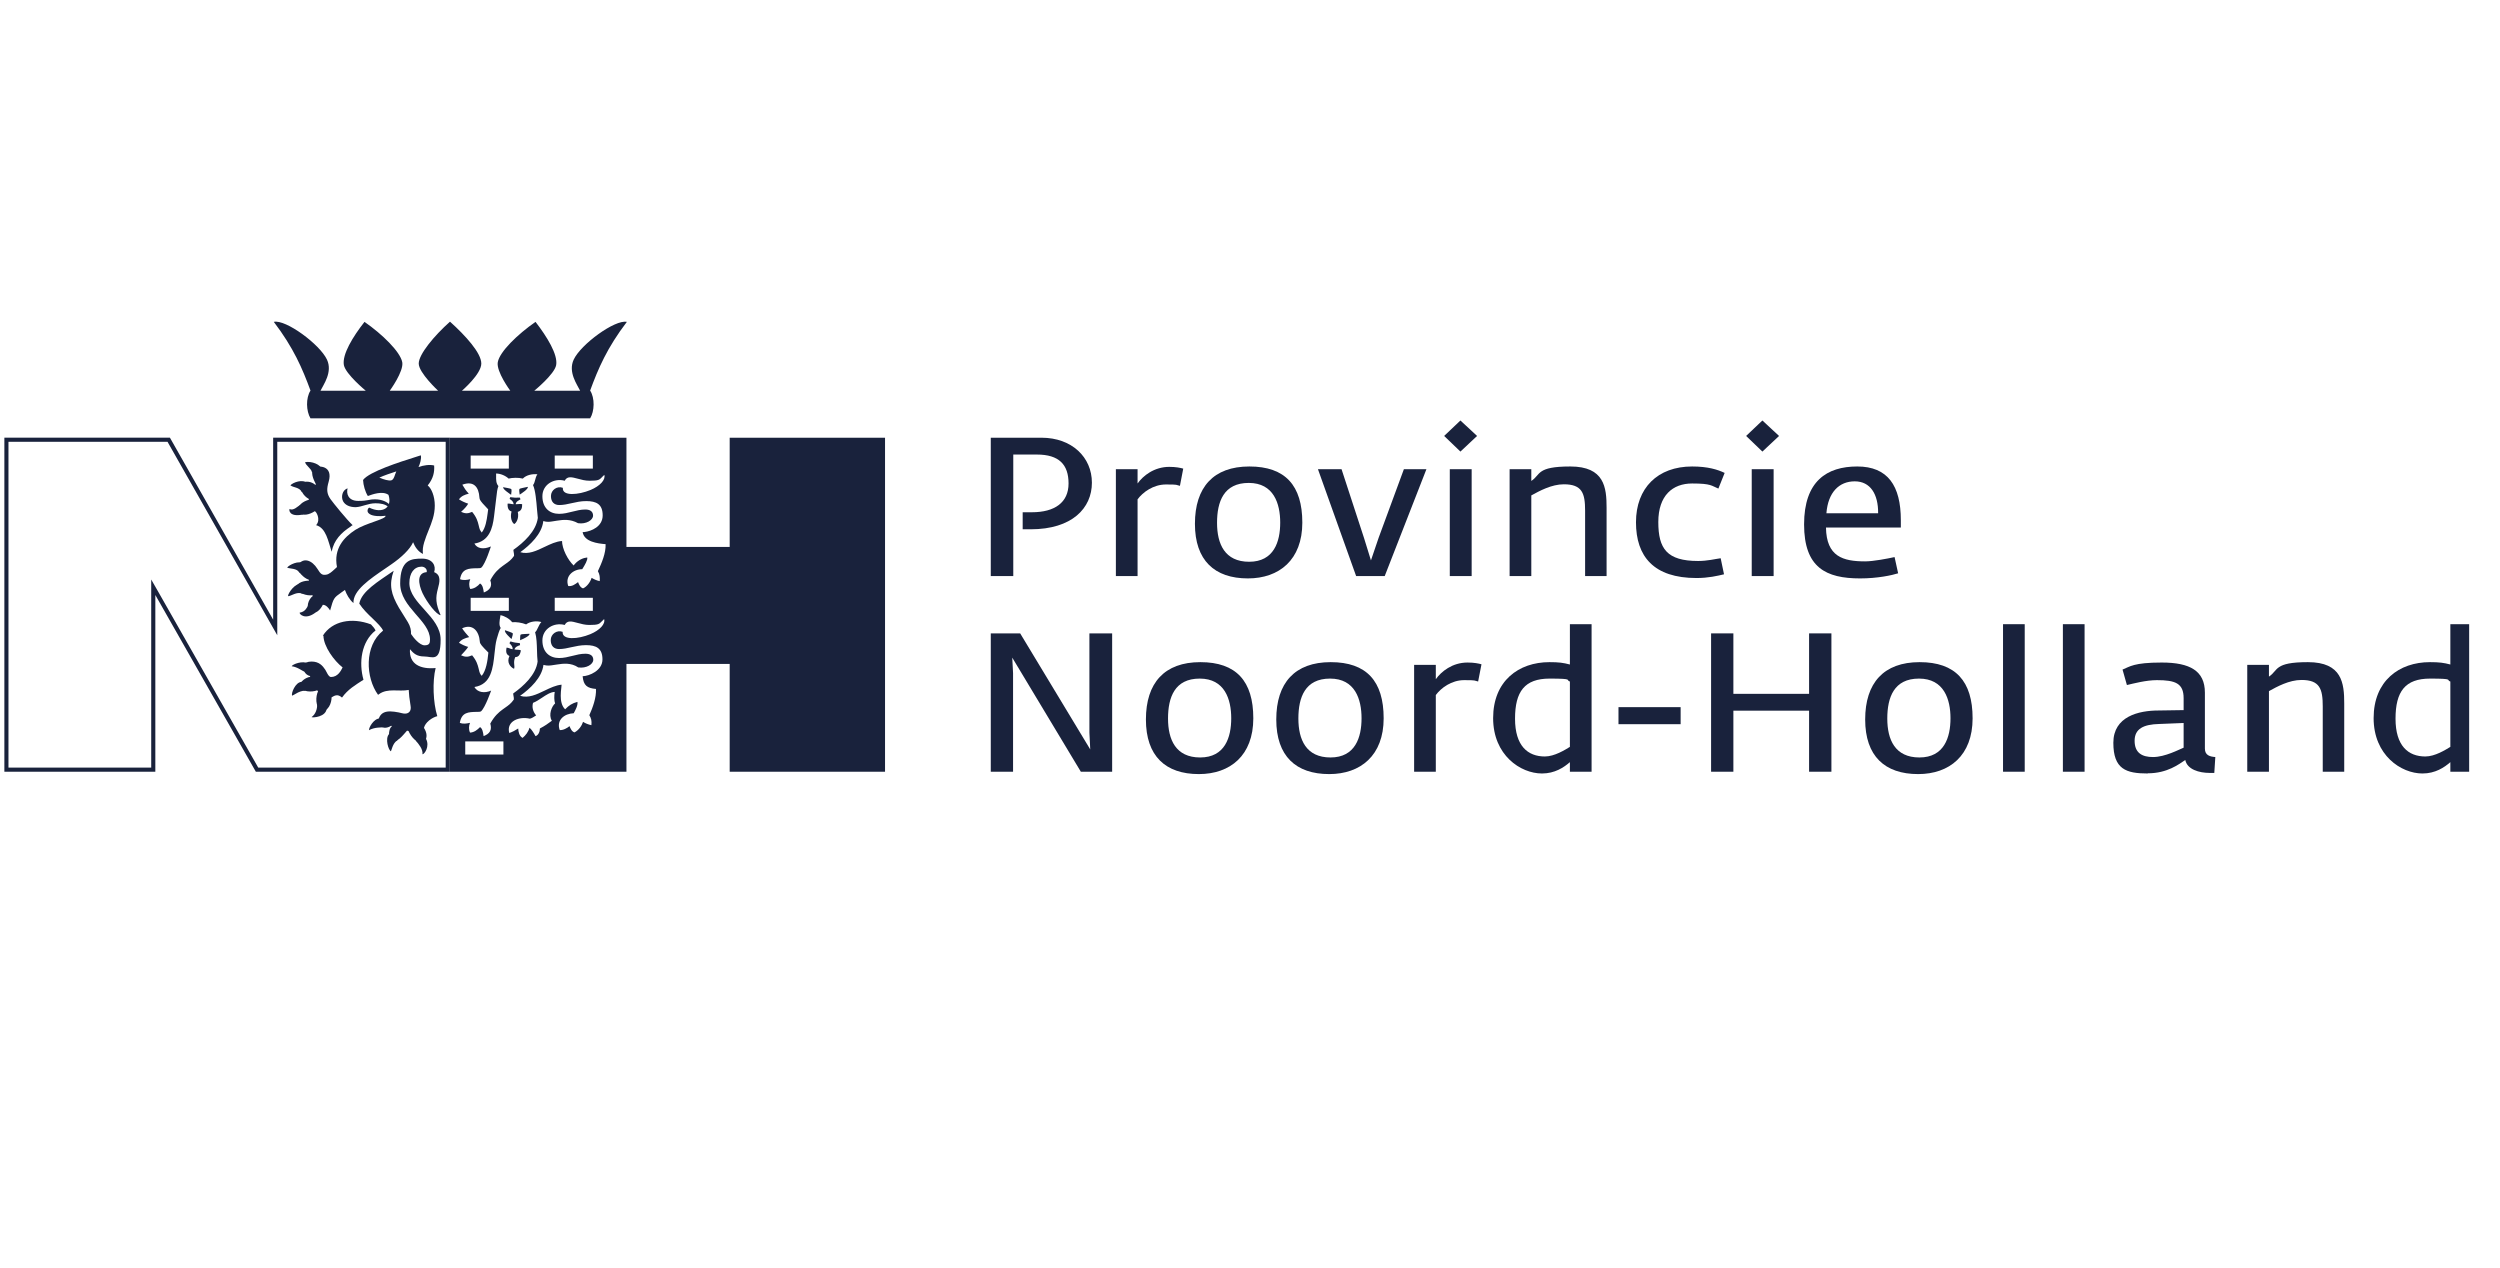 <svg width="71" height="36" viewBox="0 0 71 36" fill="none" xmlns="http://www.w3.org/2000/svg">
<g clip-path="url(#clip0_576_6314)">
<g clip-path="url(#clip1_576_6314)">
<path d="M10.388 11.097C10.388 11.097 9.819 10.63 9.766 10.369C9.712 10.069 10.02 9.563 10.352 9.141C10.855 9.491 11.365 9.986 11.424 10.286C11.472 10.547 11.069 11.097 11.069 11.097H12.443C12.443 11.097 11.892 10.586 11.892 10.325C11.892 10.063 12.33 9.536 12.78 9.135C13.225 9.536 13.669 10.025 13.669 10.325C13.669 10.625 13.124 11.092 13.118 11.097H14.492C14.492 11.097 14.089 10.553 14.137 10.286C14.19 9.986 14.705 9.491 15.209 9.141C15.534 9.563 15.848 10.069 15.795 10.369C15.748 10.63 15.173 11.097 15.173 11.097H16.476C16.393 10.925 16.127 10.569 16.293 10.213C16.494 9.78 17.465 9.069 17.803 9.141C17.24 9.88 16.991 10.464 16.76 11.092C16.897 11.303 16.885 11.681 16.76 11.881H8.818C8.694 11.675 8.682 11.303 8.818 11.092C8.587 10.464 8.338 9.88 7.776 9.141C8.113 9.063 9.085 9.78 9.286 10.213C9.452 10.569 9.185 10.925 9.102 11.097H10.405H10.388Z" fill="#19223C"/>
<path d="M7.816 17.599V12.489H12.716V21.859H7.3L4.463 16.87L4.353 16.678V16.899V21.859H0.182V12.489H4.792L7.707 17.628L7.816 17.82V17.599Z" stroke="#19223C" stroke-width="0.117"/>
<path d="M11.134 20.628L11.11 20.611C10.974 20.695 10.861 20.689 10.725 20.578C10.755 20.189 10.98 20.167 11.323 20.233C11.383 20.244 11.442 20.267 11.501 20.267C11.614 20.267 11.685 20.189 11.661 20.05C11.626 19.844 11.614 19.716 11.608 19.594C11.329 19.65 11.01 19.533 10.761 19.716L10.737 19.733C10.382 19.244 10.34 18.338 10.879 17.91C10.844 17.821 10.725 17.705 10.583 17.566C10.447 17.438 10.305 17.299 10.204 17.143C10.269 16.793 10.731 16.521 11.181 16.21C11.039 16.616 11.11 16.877 11.329 17.26C11.418 17.41 11.513 17.549 11.584 17.671C11.655 17.788 11.679 17.905 11.673 18.005C11.738 18.105 11.916 18.327 12.058 18.327C12.2 18.327 12.212 18.255 12.212 18.16C12.212 17.621 11.365 17.255 11.365 16.571C11.365 15.887 11.685 15.865 11.987 15.865C12.289 15.865 12.39 16.071 12.33 16.249C12.538 16.332 12.484 16.538 12.437 16.715C12.366 16.982 12.372 17.138 12.514 17.471C12.396 17.46 12.129 17.116 11.999 16.843C11.88 16.582 11.833 16.271 12.117 16.249C12.141 16.165 12.058 16.093 11.975 16.093C11.762 16.093 11.626 16.271 11.626 16.56C11.626 17.143 12.514 17.505 12.514 18.166C12.514 18.827 12.271 18.644 12.052 18.644C11.833 18.644 11.744 18.555 11.643 18.438C11.614 18.872 11.951 19.011 12.372 18.972C12.277 19.35 12.301 19.961 12.419 20.339C12.265 20.378 12.076 20.517 12.04 20.672C12.123 20.8 12.153 20.95 12.04 21.089C11.845 21.134 11.679 20.933 11.602 20.761L11.56 20.75C11.436 20.884 11.294 21.1 11.092 21.056C11.063 21.017 10.992 20.733 11.134 20.622" fill="#19223C"/>
<path fill-rule="evenodd" clip-rule="evenodd" d="M10.482 20.744C10.459 20.683 10.613 20.406 10.778 20.406C10.944 20.406 10.908 20.628 10.861 20.655C10.837 20.666 10.648 20.644 10.477 20.738" fill="#19223C"/>
<path fill-rule="evenodd" clip-rule="evenodd" d="M11.104 21.338C11.033 21.311 10.927 20.972 11.051 20.845C11.134 20.761 11.335 20.994 11.281 21.028C11.146 21.111 11.122 21.322 11.098 21.338" fill="#19223C"/>
<path fill-rule="evenodd" clip-rule="evenodd" d="M11.998 21.422C12.057 21.422 12.211 21.194 12.099 20.983C12.057 20.906 11.762 20.983 11.815 21.044C11.892 21.133 12.016 21.277 11.998 21.422Z" fill="#19223C"/>
<path d="M9.416 15.66C9.322 15.376 9.262 14.993 8.978 14.915C9.126 14.748 8.966 14.504 8.937 14.52C8.789 14.615 8.593 14.671 8.463 14.543C8.433 14.348 8.605 14.243 8.771 14.193V14.17C8.617 14.087 8.498 13.904 8.552 13.726C8.688 13.642 8.854 13.681 8.955 13.77L8.972 13.754C8.901 13.615 8.795 13.392 8.931 13.287C9.037 13.214 9.47 13.214 9.334 13.681C9.274 13.887 9.274 14.015 9.387 14.176C9.47 14.293 9.849 14.759 10.015 14.915C9.991 14.926 9.967 14.943 9.95 14.96C9.701 15.121 9.476 15.343 9.422 15.665" fill="#19223C"/>
<path fill-rule="evenodd" clip-rule="evenodd" d="M8.664 13.126C8.847 13.087 9.131 13.203 9.114 13.32C9.102 13.42 8.859 13.436 8.859 13.409C8.842 13.309 8.688 13.225 8.664 13.126Z" fill="#19223C"/>
<path fill-rule="evenodd" clip-rule="evenodd" d="M8.244 13.787C8.309 13.703 8.61 13.592 8.723 13.726C8.8 13.82 8.587 14.009 8.569 13.97C8.498 13.831 8.332 13.853 8.244 13.781" fill="#19223C"/>
<path fill-rule="evenodd" clip-rule="evenodd" d="M8.226 14.454C8.202 14.476 8.208 14.692 8.593 14.614C8.675 14.598 8.598 14.315 8.504 14.354C8.474 14.365 8.327 14.52 8.226 14.454Z" fill="#19223C"/>
<path d="M11.039 14.404C10.944 14.315 10.802 14.293 10.666 14.293C10.453 14.293 10.293 14.393 10.103 14.404C9.926 14.404 9.807 14.343 9.748 14.243C9.677 14.12 9.718 13.915 9.872 13.87C9.831 14.015 9.884 14.226 10.174 14.226C10.465 14.226 10.459 14.181 10.654 14.181C10.85 14.181 11.004 14.259 11.075 14.343L11.039 14.404Z" fill="#19223C"/>
<path fill-rule="evenodd" clip-rule="evenodd" d="M10.483 14.415L10.471 14.443L10.465 14.42C10.429 14.493 10.417 14.548 10.506 14.604C10.589 14.659 10.785 14.671 10.95 14.648C10.96 14.697 10.81 14.751 10.621 14.818C10.446 14.88 10.237 14.955 10.092 15.048C9.766 15.259 9.47 15.582 9.57 16.104C9.552 16.12 9.534 16.138 9.515 16.155C9.431 16.232 9.345 16.312 9.263 16.321C9.15 16.338 9.109 16.31 9.014 16.154C8.866 15.915 8.593 15.782 8.422 16.11C8.463 16.232 8.617 16.416 8.771 16.465V16.493C8.652 16.488 8.433 16.538 8.41 16.688C8.463 16.855 8.718 16.927 8.872 16.904L8.883 16.927C8.759 17.016 8.67 17.26 8.812 17.41C8.99 17.438 9.103 17.305 9.168 17.177C9.257 17.171 9.345 17.282 9.375 17.338C9.474 16.982 9.481 16.977 9.693 16.827C9.723 16.806 9.757 16.782 9.796 16.754C9.843 16.882 9.92 17.027 10.038 17.127C10.023 16.771 10.495 16.45 10.949 16.141C11.005 16.102 11.062 16.064 11.116 16.026C11.389 15.838 11.643 15.604 11.732 15.399C11.786 15.532 11.868 15.66 12.011 15.732C11.999 15.61 12.011 15.526 12.046 15.404C12.082 15.284 12.127 15.172 12.171 15.062C12.261 14.84 12.348 14.623 12.348 14.359C12.348 14.092 12.254 13.87 12.147 13.787C12.307 13.587 12.342 13.409 12.33 13.22C12.2 13.187 12.023 13.214 11.886 13.264C11.928 13.176 11.975 13.02 11.951 12.931C11.912 12.944 11.853 12.963 11.78 12.986C11.362 13.118 10.487 13.395 10.311 13.631C10.317 13.776 10.37 13.965 10.447 14.087C10.566 14.043 10.862 13.931 11.033 14.054C11.152 14.415 10.868 14.604 10.483 14.415ZM11.254 13.388C11.255 13.387 11.256 13.387 11.257 13.387V13.381C11.256 13.383 11.255 13.386 11.254 13.388ZM11.254 13.388C11.101 13.438 10.919 13.498 10.773 13.564C10.903 13.62 11.039 13.659 11.11 13.642C11.171 13.627 11.195 13.553 11.22 13.477C11.231 13.446 11.241 13.415 11.254 13.388Z" fill="#19223C"/>
<path fill-rule="evenodd" clip-rule="evenodd" d="M8.155 16.121C8.196 16.049 8.504 15.893 8.622 16.015C8.705 16.099 8.527 16.298 8.504 16.259C8.421 16.132 8.249 16.16 8.155 16.121Z" fill="#19223C"/>
<path fill-rule="evenodd" clip-rule="evenodd" d="M8.51 17.399C8.498 17.443 8.664 17.61 8.942 17.41C9.025 17.349 8.824 17.121 8.753 17.199C8.717 17.243 8.676 17.377 8.51 17.399Z" fill="#19223C"/>
<path fill-rule="evenodd" clip-rule="evenodd" d="M8.179 16.932C8.179 16.837 8.397 16.543 8.545 16.593C8.664 16.632 8.634 16.887 8.575 16.86C8.433 16.793 8.267 16.932 8.179 16.932Z" fill="#19223C"/>
<path d="M9.168 18.055C9.434 17.633 9.991 17.527 10.536 17.733C10.601 17.799 10.643 17.855 10.666 17.905C10.258 18.227 10.187 18.822 10.323 19.305C10.092 19.455 9.879 19.578 9.713 19.811C9.582 19.694 9.494 19.761 9.417 19.805C9.417 19.961 9.328 20.211 9.126 20.189C8.943 20.067 8.966 19.772 9.032 19.633L9.008 19.605C8.842 19.666 8.605 19.65 8.487 19.505C8.528 19.344 8.682 19.244 8.807 19.222V19.2C8.653 19.166 8.611 19.016 8.576 18.9C8.647 18.827 8.73 18.788 8.848 18.788C9.061 18.788 9.162 18.905 9.239 19.022C9.268 19.066 9.328 19.227 9.399 19.227C9.594 19.227 9.683 19.05 9.73 18.955C9.488 18.766 9.191 18.36 9.186 18.055" fill="#19223C"/>
<path fill-rule="evenodd" clip-rule="evenodd" d="M8.285 18.922C8.297 18.866 8.61 18.75 8.74 18.844C8.817 18.905 8.717 19.066 8.64 19.071C8.61 19.071 8.445 18.938 8.285 18.922Z" fill="#19223C"/>
<path fill-rule="evenodd" clip-rule="evenodd" d="M8.297 19.755C8.261 19.699 8.386 19.372 8.563 19.366C8.687 19.361 8.711 19.616 8.658 19.616C8.498 19.616 8.344 19.744 8.303 19.755" fill="#19223C"/>
<path fill-rule="evenodd" clip-rule="evenodd" d="M8.848 20.366C8.877 20.388 9.262 20.366 9.279 20.116C9.285 19.989 9.002 19.906 9.008 20.017C9.008 20.133 8.966 20.283 8.848 20.366Z" fill="#19223C"/>
<path d="M15.836 16.377C15.694 16.488 15.546 16.549 15.38 16.616C15.369 16.693 15.333 16.777 15.256 16.805C15.215 16.749 15.149 16.632 15.096 16.593C15.072 16.71 14.989 16.81 14.901 16.882C14.806 16.832 14.776 16.704 14.782 16.621C14.705 16.677 14.611 16.721 14.528 16.749C14.451 16.366 14.83 16.243 15.126 16.321C15.203 16.288 15.28 16.249 15.339 16.215C15.268 16.138 15.203 16.004 15.232 15.904C15.392 15.86 15.635 15.61 15.819 15.571C15.831 15.676 15.896 15.804 15.961 15.899C15.771 16.004 15.783 16.243 15.842 16.382" fill="#FAAF00"/>
<path fill-rule="evenodd" clip-rule="evenodd" d="M14.989 13.826C15.013 13.887 14.8 14.02 14.759 14.048C14.747 13.981 14.741 13.898 14.753 13.887C14.77 13.865 14.936 13.842 14.989 13.826Z" fill="#19223C"/>
<path d="M14.527 14.526C14.415 14.493 14.415 14.382 14.415 14.304C14.462 14.293 14.527 14.32 14.587 14.32C14.581 14.242 14.527 14.204 14.474 14.17C14.474 14.154 14.486 14.131 14.492 14.12C14.604 14.137 14.652 14.137 14.764 14.131C14.77 14.148 14.776 14.17 14.782 14.181C14.729 14.215 14.652 14.242 14.646 14.32C14.717 14.32 14.788 14.304 14.829 14.32C14.829 14.404 14.824 14.504 14.705 14.537C14.747 14.72 14.658 14.859 14.604 14.882C14.545 14.848 14.48 14.709 14.527 14.531" fill="#19223C"/>
<path fill-rule="evenodd" clip-rule="evenodd" d="M14.291 13.831C14.267 13.892 14.474 14.02 14.516 14.053C14.527 13.987 14.533 13.903 14.521 13.892C14.504 13.87 14.344 13.848 14.291 13.837" fill="#19223C"/>
<path fill-rule="evenodd" clip-rule="evenodd" d="M15.037 17.999C15.055 18.066 14.818 18.16 14.771 18.183C14.771 18.116 14.771 18.033 14.788 18.021C14.806 18.005 14.978 18.005 15.031 17.999" fill="#19223C"/>
<path d="M14.462 18.627C14.356 18.577 14.373 18.477 14.385 18.394C14.439 18.388 14.492 18.433 14.557 18.438C14.569 18.366 14.51 18.311 14.468 18.266C14.48 18.249 14.486 18.233 14.498 18.216C14.604 18.249 14.652 18.255 14.764 18.266C14.764 18.283 14.77 18.305 14.77 18.322C14.711 18.344 14.634 18.366 14.61 18.444C14.687 18.461 14.753 18.444 14.794 18.472C14.776 18.555 14.753 18.661 14.634 18.661C14.563 18.816 14.634 18.916 14.599 18.994C14.486 18.944 14.385 18.805 14.468 18.633" fill="#19223C"/>
<path fill-rule="evenodd" clip-rule="evenodd" d="M14.344 17.899C14.309 17.955 14.492 18.116 14.527 18.149C14.551 18.082 14.569 18.005 14.563 17.988C14.551 17.966 14.391 17.916 14.344 17.899Z" fill="#19223C"/>
<path fill-rule="evenodd" clip-rule="evenodd" d="M12.774 21.917H17.791V18.855H20.723V21.917H25.135V12.431H20.723V15.532H17.791V12.431H12.774V21.917ZM14.451 12.937H13.367V13.309H14.451V12.937ZM15.754 12.937H16.837V13.309H15.754V12.937ZM14.451 16.977H13.367V17.349H14.451V16.977ZM15.754 16.977H16.837V17.349H15.754V16.977ZM14.297 21.056H13.213V21.428H14.297V21.056ZM13.683 15.122L13.687 15.126L13.675 15.132L13.683 15.122ZM13.847 14.593C13.823 14.777 13.789 14.988 13.683 15.122C13.629 15.066 13.618 15.017 13.6 14.944L13.592 14.909L13.591 14.906C13.568 14.812 13.537 14.691 13.408 14.537C13.284 14.593 13.207 14.587 13.094 14.537C13.201 14.443 13.272 14.354 13.296 14.304C13.207 14.276 13.1 14.226 13.035 14.181C13.1 14.087 13.201 14.048 13.314 14.02C13.237 13.942 13.177 13.848 13.13 13.765C13.45 13.648 13.598 13.826 13.616 14.131C13.616 14.185 13.656 14.234 13.69 14.275L13.704 14.293C13.723 14.316 13.752 14.346 13.783 14.378L13.783 14.378L13.783 14.378L13.783 14.378L13.783 14.378C13.81 14.406 13.839 14.436 13.864 14.465L13.847 14.593ZM13.935 15.521C13.734 15.61 13.55 15.582 13.473 15.437C13.894 15.371 13.989 15.004 14.03 14.671C14.04 14.587 14.05 14.507 14.059 14.431C14.073 14.325 14.085 14.225 14.095 14.132C14.107 13.998 14.125 13.876 14.155 13.804C14.086 13.73 14.088 13.614 14.09 13.521C14.09 13.494 14.091 13.469 14.089 13.448C14.214 13.448 14.356 13.509 14.445 13.592C14.551 13.565 14.723 13.559 14.848 13.592C14.948 13.487 15.126 13.454 15.262 13.47C15.226 13.52 15.212 13.577 15.198 13.631C15.184 13.686 15.17 13.737 15.138 13.776C15.207 13.927 15.232 14.231 15.252 14.477C15.259 14.565 15.266 14.646 15.274 14.709C15.226 15.087 14.871 15.41 14.581 15.615C14.581 15.639 14.585 15.664 14.59 15.688C14.596 15.72 14.602 15.753 14.599 15.787C14.521 15.901 14.444 15.955 14.346 16.023C14.325 16.038 14.303 16.054 14.279 16.071C14.172 16.149 14.042 16.254 13.924 16.482C13.989 16.649 13.912 16.76 13.74 16.827L13.737 16.805C13.726 16.726 13.709 16.612 13.633 16.571C13.568 16.649 13.467 16.721 13.355 16.727C13.313 16.638 13.319 16.532 13.355 16.449C13.26 16.471 13.159 16.488 13.065 16.449C13.116 16.147 13.307 16.143 13.545 16.138L13.568 16.138C13.592 16.138 13.651 16.138 13.669 16.121C13.787 16.015 13.941 15.521 13.941 15.521H13.935ZM13.473 19.511C13.556 19.661 13.752 19.7 13.953 19.611L13.947 19.616C13.947 19.616 13.781 20.094 13.663 20.2C13.645 20.217 13.586 20.217 13.562 20.217L13.54 20.217C13.301 20.222 13.111 20.226 13.059 20.528C13.154 20.567 13.248 20.55 13.349 20.528C13.313 20.611 13.307 20.717 13.349 20.806C13.467 20.8 13.556 20.728 13.633 20.65C13.703 20.69 13.719 20.804 13.731 20.883L13.734 20.906C13.912 20.839 13.977 20.728 13.924 20.55C14.042 20.333 14.166 20.228 14.273 20.15C14.296 20.133 14.319 20.117 14.34 20.102C14.438 20.034 14.515 19.98 14.593 19.866C14.596 19.832 14.59 19.799 14.584 19.767C14.579 19.743 14.575 19.718 14.575 19.694C14.865 19.489 15.22 19.166 15.268 18.788C15.257 18.693 15.254 18.586 15.251 18.477C15.246 18.294 15.241 18.105 15.197 17.955C15.23 17.93 15.253 17.879 15.279 17.824C15.305 17.77 15.333 17.71 15.374 17.666C15.244 17.627 15.061 17.644 14.942 17.733C14.824 17.683 14.652 17.66 14.545 17.671C14.468 17.571 14.332 17.494 14.214 17.471C14.213 17.485 14.209 17.505 14.205 17.528C14.189 17.617 14.163 17.758 14.22 17.833C14.178 17.905 14.143 18.021 14.107 18.149C14.075 18.267 14.06 18.408 14.045 18.553C14.001 18.974 13.953 19.437 13.473 19.511ZM15.677 20.467C15.54 20.567 15.487 20.606 15.333 20.689C15.333 20.767 15.298 20.878 15.209 20.906C15.173 20.839 15.096 20.711 15.037 20.667C15.007 20.784 14.93 20.884 14.841 20.956C14.747 20.906 14.723 20.789 14.717 20.689C14.64 20.739 14.551 20.789 14.463 20.817C14.374 20.478 14.747 20.339 15.049 20.411C15.106 20.396 15.155 20.364 15.206 20.33L15.226 20.317C15.138 20.211 15.102 20.089 15.138 19.961C15.222 19.929 15.306 19.873 15.389 19.818C15.51 19.737 15.631 19.656 15.754 19.65C15.736 19.755 15.736 19.905 15.765 19.978C15.671 20.055 15.57 20.3 15.671 20.467H15.677ZM13.601 19.021C13.618 19.093 13.63 19.142 13.681 19.194C13.805 19.044 13.847 18.777 13.87 18.533C13.852 18.514 13.832 18.494 13.814 18.476C13.773 18.435 13.735 18.397 13.71 18.366L13.681 18.333L13.671 18.319C13.65 18.29 13.627 18.26 13.627 18.222C13.604 17.916 13.42 17.705 13.124 17.844C13.177 17.927 13.26 18.022 13.325 18.094C13.207 18.122 13.1 18.16 13.035 18.255C13.118 18.305 13.207 18.349 13.296 18.372C13.266 18.427 13.142 18.561 13.094 18.611C13.207 18.661 13.284 18.666 13.408 18.611C13.537 18.765 13.568 18.886 13.591 18.98L13.592 18.983C13.595 18.996 13.598 19.009 13.601 19.021ZM15.468 19.613C15.628 19.536 15.788 19.459 15.949 19.445C15.947 19.482 15.943 19.516 15.939 19.552L15.939 19.552C15.932 19.613 15.925 19.677 15.925 19.761C15.925 19.894 15.949 20.05 16.05 20.144C16.156 20.033 16.251 19.972 16.399 19.933C16.417 20.033 16.34 20.172 16.293 20.256C16.026 20.267 15.795 20.45 15.896 20.733C15.991 20.744 16.109 20.678 16.174 20.622C16.204 20.695 16.239 20.778 16.316 20.8C16.435 20.739 16.524 20.611 16.559 20.5C16.624 20.544 16.713 20.578 16.796 20.595C16.808 20.467 16.79 20.4 16.737 20.311C16.837 20.089 16.938 19.811 16.926 19.566C16.678 19.544 16.571 19.472 16.547 19.205C16.737 19.2 17.11 19.044 17.11 18.727C17.11 18.41 16.932 18.322 16.642 18.322C16.491 18.322 16.358 18.352 16.23 18.38C16.112 18.407 15.998 18.433 15.878 18.433C15.736 18.433 15.641 18.349 15.641 18.177C15.641 18.005 15.819 17.883 15.979 17.944C15.961 18.188 16.417 18.155 16.766 18.01C17.033 17.899 17.199 17.721 17.157 17.582C17.127 17.609 17.105 17.632 17.086 17.651L17.086 17.651C17.018 17.722 16.992 17.749 16.737 17.749C16.615 17.749 16.503 17.718 16.404 17.691C16.237 17.645 16.108 17.61 16.038 17.749C15.736 17.666 15.404 17.855 15.404 18.188C15.404 18.522 15.611 18.688 15.878 18.688C16.012 18.688 16.134 18.657 16.255 18.627C16.375 18.596 16.495 18.566 16.624 18.566C16.749 18.566 16.849 18.61 16.849 18.738C16.849 18.866 16.654 18.988 16.423 18.955C16.216 18.816 15.996 18.844 15.819 18.872C15.784 18.876 15.754 18.881 15.726 18.886L15.726 18.886C15.62 18.903 15.551 18.914 15.434 18.883C15.392 19.244 15.055 19.561 14.771 19.761C15.006 19.836 15.237 19.724 15.468 19.613ZM15.464 15.533C15.631 15.454 15.796 15.374 15.961 15.365V15.354C15.961 15.587 16.127 15.904 16.292 16.06L16.322 16.021C16.429 15.899 16.565 15.843 16.677 15.832C16.698 15.899 16.604 16.053 16.555 16.133C16.547 16.146 16.54 16.157 16.535 16.165C16.281 16.165 16.038 16.36 16.138 16.643C16.244 16.66 16.332 16.595 16.414 16.534L16.417 16.532C16.441 16.599 16.482 16.688 16.559 16.71C16.672 16.66 16.766 16.527 16.802 16.41C16.873 16.454 16.95 16.488 17.033 16.504C17.039 16.393 17.033 16.315 16.98 16.221C17.086 15.993 17.21 15.71 17.199 15.454C16.974 15.437 16.589 15.387 16.547 15.11H16.595C16.796 15.087 17.116 14.954 17.116 14.637C17.116 14.32 16.938 14.231 16.648 14.231C16.497 14.231 16.364 14.261 16.236 14.29C16.117 14.317 16.003 14.343 15.884 14.343C15.742 14.343 15.647 14.259 15.647 14.087C15.647 13.915 15.825 13.792 15.985 13.854C15.961 14.098 16.423 14.059 16.772 13.915C17.039 13.803 17.204 13.626 17.163 13.487C17.132 13.513 17.11 13.536 17.092 13.556C17.024 13.626 16.998 13.653 16.742 13.653C16.621 13.653 16.509 13.623 16.409 13.595C16.24 13.55 16.108 13.514 16.038 13.653C15.736 13.57 15.404 13.759 15.404 14.092C15.404 14.426 15.611 14.593 15.878 14.593C16.012 14.593 16.134 14.562 16.255 14.531C16.375 14.501 16.494 14.47 16.624 14.47C16.742 14.47 16.843 14.515 16.843 14.643C16.843 14.771 16.648 14.893 16.417 14.859C16.198 14.737 15.996 14.759 15.819 14.787C15.778 14.792 15.743 14.798 15.711 14.804C15.609 14.821 15.541 14.832 15.428 14.798V14.809C15.386 15.165 15.06 15.476 14.776 15.682C15.006 15.753 15.236 15.643 15.464 15.533Z" fill="#19223C"/>
<path fill-rule="evenodd" clip-rule="evenodd" d="M28.138 21.917H28.771V19.116L28.748 18.677L30.696 21.917H31.585V17.988H30.939V20.806L30.963 21.284L28.973 17.988H28.138V21.917Z" fill="#19223C"/>
<path fill-rule="evenodd" clip-rule="evenodd" d="M34.048 21.984C34.937 21.984 35.594 21.456 35.594 20.4C35.594 19.344 35.109 18.805 34.09 18.805C33.071 18.805 32.544 19.394 32.544 20.433C32.544 21.473 33.101 21.984 34.048 21.984ZM34.084 21.512C33.391 21.512 33.172 21.006 33.172 20.406C33.172 19.805 33.361 19.272 34.072 19.272C34.783 19.272 34.967 19.861 34.967 20.4C34.967 20.939 34.789 21.512 34.084 21.512Z" fill="#19223C"/>
<path fill-rule="evenodd" clip-rule="evenodd" d="M37.75 21.984C38.639 21.984 39.296 21.456 39.296 20.4C39.296 19.344 38.81 18.805 37.792 18.805C36.773 18.805 36.246 19.394 36.246 20.433C36.246 21.473 36.803 21.984 37.75 21.984ZM37.786 21.512C37.093 21.512 36.874 21.006 36.874 20.406C36.874 19.805 37.063 19.272 37.774 19.272C38.485 19.272 38.668 19.861 38.668 20.4C38.668 20.939 38.491 21.512 37.786 21.512Z" fill="#19223C"/>
<path fill-rule="evenodd" clip-rule="evenodd" d="M40.161 21.917H40.777V19.739C40.925 19.539 41.221 19.316 41.582 19.316C41.944 19.316 41.855 19.328 41.979 19.355L42.074 18.866C41.997 18.844 41.867 18.816 41.677 18.816C41.245 18.816 40.931 19.072 40.777 19.289V18.883H40.161V21.917Z" fill="#19223C"/>
<path fill-rule="evenodd" clip-rule="evenodd" d="M43.791 21.967C44.158 21.967 44.413 21.795 44.585 21.645V21.917H45.201V17.727H44.585V18.872C44.395 18.822 44.271 18.805 44.005 18.805C43.128 18.805 42.405 19.339 42.405 20.395C42.405 21.45 43.187 21.967 43.791 21.967ZM43.874 21.484C43.389 21.484 43.027 21.184 43.027 20.411C43.027 19.639 43.3 19.272 44.01 19.272C44.721 19.272 44.449 19.316 44.585 19.355V21.211C44.449 21.295 44.147 21.484 43.874 21.484Z" fill="#19223C"/>
<path d="M47.73 20.083H45.965V20.567H47.73V20.083Z" fill="#19223C"/>
<path fill-rule="evenodd" clip-rule="evenodd" d="M48.595 21.917H49.228V20.183H51.378V21.917H52.012V17.988H51.378V19.705H49.228V17.988H48.595V21.917Z" fill="#19223C"/>
<path fill-rule="evenodd" clip-rule="evenodd" d="M54.476 21.984C55.364 21.984 56.022 21.456 56.022 20.4C56.022 19.344 55.536 18.805 54.517 18.805C53.498 18.805 52.971 19.394 52.971 20.433C52.971 21.473 53.528 21.984 54.476 21.984ZM54.511 21.512C53.818 21.512 53.599 21.006 53.599 20.406C53.599 19.805 53.789 19.272 54.499 19.272C55.21 19.272 55.394 19.861 55.394 20.4C55.394 20.939 55.216 21.512 54.511 21.512Z" fill="#19223C"/>
<path d="M57.502 17.727H56.886V21.917H57.502V17.727Z" fill="#19223C"/>
<path d="M59.202 17.727H58.586V21.917H59.202V17.727Z" fill="#19223C"/>
<path fill-rule="evenodd" clip-rule="evenodd" d="M60.996 21.962C61.553 21.962 61.885 21.701 62.062 21.584C62.116 21.851 62.453 21.951 62.755 21.951C63.057 21.951 62.844 21.951 62.886 21.951L62.915 21.5C62.761 21.489 62.619 21.45 62.619 21.261V19.672C62.619 19.05 62.193 18.816 61.393 18.816C60.594 18.816 60.487 18.933 60.28 19.016L60.404 19.455C60.594 19.411 60.949 19.316 61.257 19.316C61.778 19.316 62.015 19.405 62.015 19.828V20.167L61.304 20.178C60.742 20.178 60.019 20.345 60.019 21.095C60.019 21.845 60.38 21.967 60.996 21.967M61.145 21.5C60.837 21.5 60.623 21.384 60.623 21.039C60.623 20.695 60.878 20.572 61.322 20.561L62.015 20.533V21.234C61.891 21.284 61.488 21.5 61.145 21.5Z" fill="#19223C"/>
<path fill-rule="evenodd" clip-rule="evenodd" d="M63.822 21.917H64.438V19.628C64.669 19.5 65.012 19.311 65.362 19.311C65.883 19.311 65.966 19.566 65.966 20.061V21.917H66.576V19.978C66.576 19.405 66.516 18.805 65.545 18.805C64.574 18.805 64.71 19.038 64.438 19.216V18.883H63.822V21.917Z" fill="#19223C"/>
<path fill-rule="evenodd" clip-rule="evenodd" d="M68.797 21.967C69.164 21.967 69.418 21.795 69.59 21.645V21.917H70.206V17.727H69.59V18.872C69.401 18.822 69.276 18.805 69.01 18.805C68.133 18.805 67.411 19.339 67.411 20.395C67.411 21.45 68.193 21.967 68.797 21.967ZM68.88 21.484C68.394 21.484 68.033 21.184 68.033 20.411C68.033 19.639 68.305 19.272 69.016 19.272C69.727 19.272 69.454 19.316 69.59 19.355V21.211C69.454 21.295 69.152 21.484 68.88 21.484Z" fill="#19223C"/>
<path fill-rule="evenodd" clip-rule="evenodd" d="M28.138 16.36H28.777V12.909H29.447C30.075 12.909 30.347 13.192 30.347 13.731C30.347 14.27 29.956 14.548 29.305 14.548H29.044V15.032H29.269C30.448 15.032 31.01 14.431 31.01 13.709C31.01 12.987 30.442 12.431 29.577 12.431H28.138V16.36Z" fill="#19223C"/>
<path fill-rule="evenodd" clip-rule="evenodd" d="M31.691 16.36H32.307V14.181C32.455 13.981 32.752 13.759 33.113 13.759C33.474 13.759 33.385 13.77 33.51 13.798L33.604 13.309C33.527 13.287 33.397 13.259 33.208 13.259C32.775 13.259 32.461 13.514 32.307 13.731V13.326H31.691V16.36Z" fill="#19223C"/>
<path fill-rule="evenodd" clip-rule="evenodd" d="M35.44 16.427C36.329 16.427 36.986 15.899 36.986 14.843C36.986 13.787 36.501 13.248 35.482 13.248C34.463 13.248 33.936 13.837 33.936 14.876C33.936 15.915 34.493 16.427 35.44 16.427ZM35.476 15.954C34.783 15.954 34.564 15.448 34.564 14.848C34.564 14.248 34.753 13.715 35.464 13.715C36.175 13.715 36.358 14.304 36.358 14.843C36.358 15.382 36.181 15.954 35.476 15.954Z" fill="#19223C"/>
<path fill-rule="evenodd" clip-rule="evenodd" d="M38.514 16.36H39.326L40.51 13.326H39.87L39.154 15.271L38.935 15.915L38.739 15.282L38.1 13.326H37.43L38.514 16.36Z" fill="#19223C"/>
<path fill-rule="evenodd" clip-rule="evenodd" d="M41.174 16.36H41.795V13.326H41.174V16.36ZM41.476 12.825L41.949 12.381L41.476 11.942L41.014 12.381L41.476 12.825Z" fill="#19223C"/>
<path fill-rule="evenodd" clip-rule="evenodd" d="M42.873 16.36H43.489V14.07C43.72 13.943 44.064 13.754 44.413 13.754C44.934 13.754 45.017 14.009 45.017 14.504V16.36H45.627V14.42C45.627 13.848 45.568 13.248 44.597 13.248C43.626 13.248 43.762 13.481 43.489 13.659V13.326H42.873V16.36Z" fill="#19223C"/>
<path fill-rule="evenodd" clip-rule="evenodd" d="M48.18 16.416C48.518 16.416 48.778 16.354 48.962 16.31L48.867 15.854C48.701 15.876 48.494 15.932 48.227 15.932C47.339 15.932 47.096 15.582 47.096 14.826C47.096 14.07 47.505 13.731 48.056 13.731C48.606 13.731 48.606 13.798 48.802 13.876L48.98 13.431C48.784 13.337 48.506 13.248 48.056 13.248C47.078 13.248 46.462 13.859 46.462 14.832C46.462 15.804 46.966 16.416 48.18 16.416Z" fill="#19223C"/>
<path fill-rule="evenodd" clip-rule="evenodd" d="M49.749 16.36H50.371V13.326H49.749V16.36ZM50.052 12.825L50.525 12.381L50.052 11.942L49.59 12.381L50.052 12.825Z" fill="#19223C"/>
<path fill-rule="evenodd" clip-rule="evenodd" d="M52.829 16.427C53.321 16.427 53.73 16.338 53.907 16.282L53.806 15.821C53.605 15.865 53.202 15.943 52.971 15.943C52.344 15.943 51.87 15.81 51.858 14.982H53.984V14.776C53.984 13.792 53.611 13.248 52.746 13.248C51.882 13.248 51.236 13.665 51.236 14.893C51.236 16.121 51.858 16.427 52.829 16.427ZM51.87 14.576C51.917 13.981 52.231 13.67 52.675 13.67C53.12 13.67 53.344 14.037 53.339 14.576H51.87Z" fill="#19223C"/>
</g>
</g>
<defs>
<clipPath id="clip0_576_6314">
<rect width="70" height="35" fill="white" transform="translate(0.124 0.959)"/>
</clipPath>
<clipPath id="clip1_576_6314">
<rect width="70.082" height="12.848" fill="white" transform="translate(0.124 9.135)"/>
</clipPath>
</defs>
</svg>
